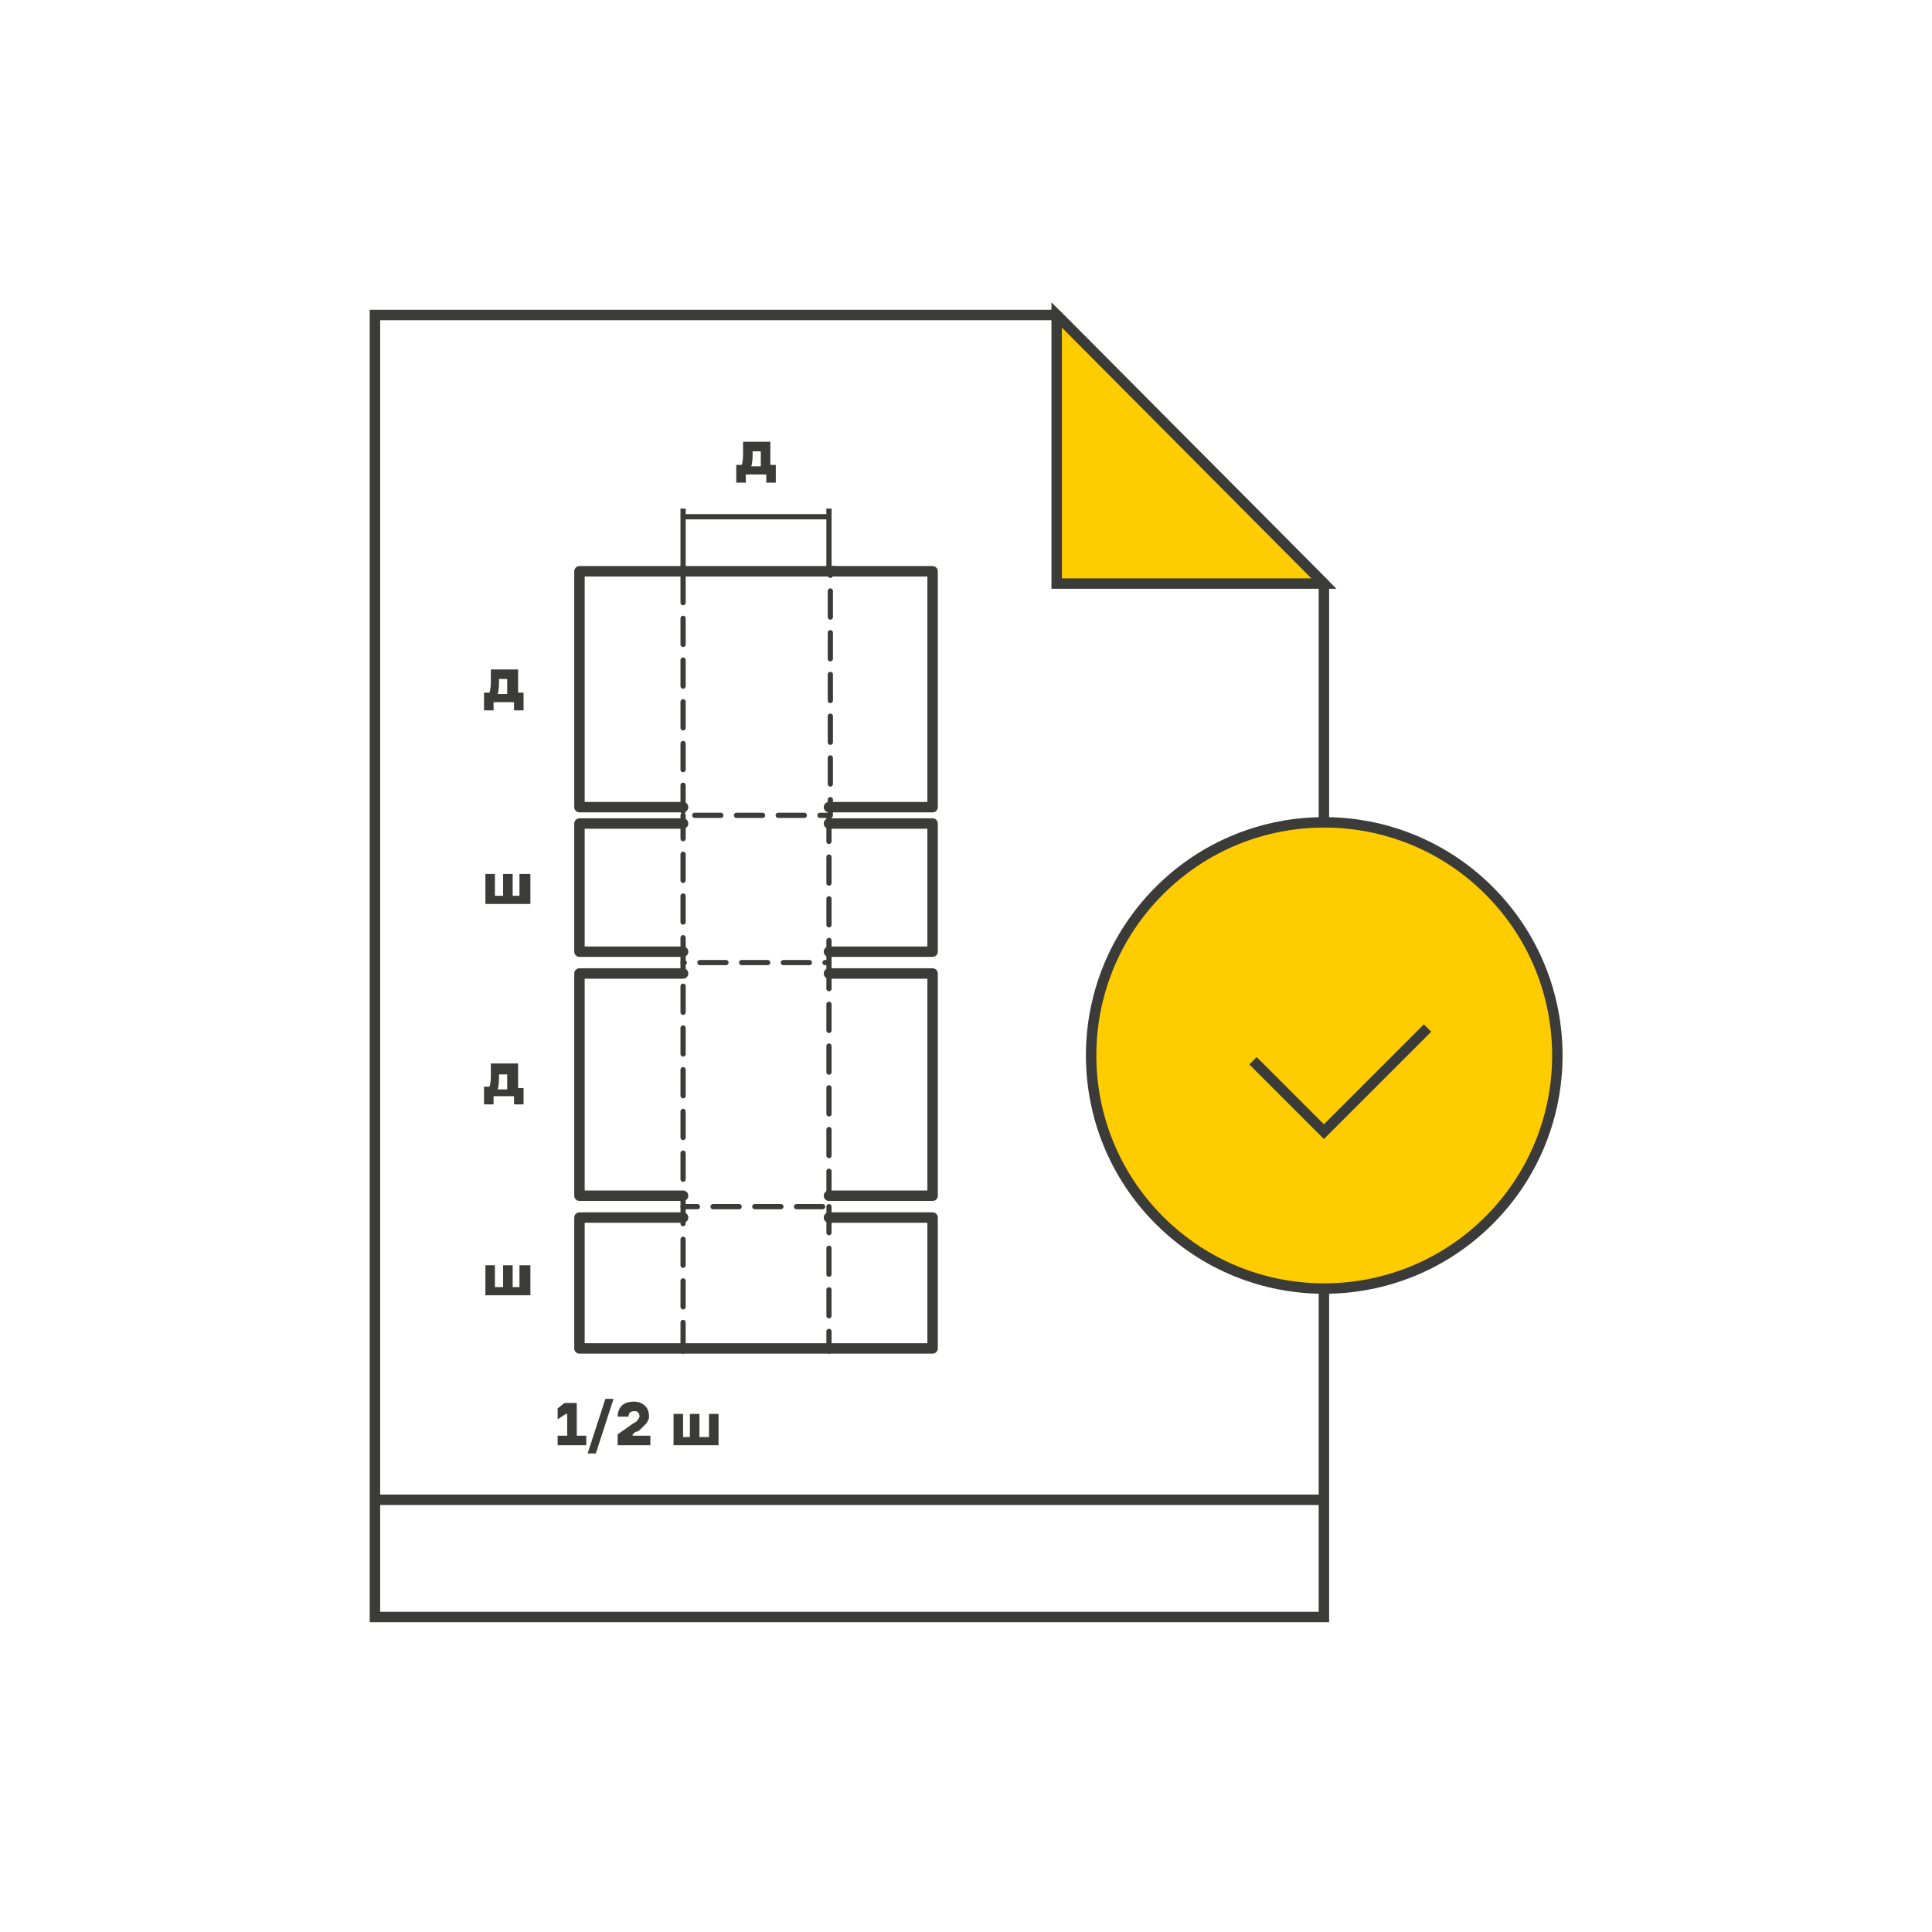 <?xml version="1.0" encoding="UTF-8"?> <!-- Generator: Adobe Illustrator 22.0.1, SVG Export Plug-In . SVG Version: 6.00 Build 0) --> <svg xmlns="http://www.w3.org/2000/svg" xmlns:xlink="http://www.w3.org/1999/xlink" x="0px" y="0px" viewBox="0 0 141.7 141.7" style="enable-background:new 0 0 141.7 141.7;" xml:space="preserve"> <style type="text/css"> .st0{fill-rule:evenodd;clip-rule:evenodd;fill:#FFCC00;stroke:#000000;stroke-width:2.144;stroke-miterlimit:10;} .st1{fill-rule:evenodd;clip-rule:evenodd;fill:#FFCC00;stroke:#000000;stroke-width:2.144;stroke-miterlimit:10;} .st2{fill-rule:evenodd;clip-rule:evenodd;fill:none;stroke:#3B3B3A;stroke-width:0.765;stroke-miterlimit:22.926;} .st3{fill-rule:evenodd;clip-rule:evenodd;fill:#FFCC00;stroke:#3B3B3A;stroke-width:0.765;stroke-miterlimit:22.926;} .st4{fill-rule:evenodd;clip-rule:evenodd;fill:#3B3B3A;} .st5{fill-rule:evenodd;clip-rule:evenodd;fill:none;stroke:#3B3B3A;stroke-width:0.383;stroke-linecap:round;stroke-linejoin:round;stroke-miterlimit:22.926;stroke-dasharray:1.913,1.148;} .st6{fill-rule:evenodd;clip-rule:evenodd;fill:none;stroke:#3B3B3A;stroke-width:0.382;stroke-linecap:round;stroke-linejoin:round;stroke-miterlimit:22.926;stroke-dasharray:1.912,1.147;} .st7{fill-rule:evenodd;clip-rule:evenodd;fill:none;stroke:#3B3B3A;stroke-width:0.381;stroke-linecap:round;stroke-linejoin:round;stroke-miterlimit:22.926;stroke-dasharray:1.906,1.144;} .st8{fill-rule:evenodd;clip-rule:evenodd;fill:none;stroke:#3B3B3A;stroke-width:0.765;stroke-linecap:round;stroke-linejoin:round;stroke-miterlimit:10;} .st9{fill-rule:evenodd;clip-rule:evenodd;fill:none;stroke:#3B3B3A;stroke-width:0.765;stroke-linecap:round;stroke-linejoin:round;stroke-miterlimit:10;} .st10{fill-rule:evenodd;clip-rule:evenodd;fill:none;stroke:#3B3B3A;stroke-width:0.383;stroke-miterlimit:22.926;} .st11{fill-rule:evenodd;clip-rule:evenodd;fill:none;stroke:#3B3B3A;stroke-width:0.382;stroke-miterlimit:22.926;} .st12{fill-rule:evenodd;clip-rule:evenodd;fill:none;stroke:#3B3B3A;stroke-width:0.765;stroke-miterlimit:22.926;} .st13{fill-rule:evenodd;clip-rule:evenodd;fill:none;stroke:#000000;stroke-width:0.383;stroke-miterlimit:22.926;} .st14{fill-rule:evenodd;clip-rule:evenodd;fill:none;stroke:#000000;stroke-width:0.153;stroke-miterlimit:22.926;} .st15{fill-rule:evenodd;clip-rule:evenodd;fill:#FFCC00;stroke:#3B3B3A;stroke-width:0.765;stroke-miterlimit:22.926;} .st16{fill-rule:evenodd;clip-rule:evenodd;fill:#FFCC00;stroke:#000000;stroke-width:2.144;stroke-miterlimit:10;} .st17{fill-rule:evenodd;clip-rule:evenodd;fill:none;stroke:#3B3B3A;stroke-width:0.765;stroke-linecap:round;stroke-linejoin:round;stroke-miterlimit:22.926;} .st18{fill-rule:evenodd;clip-rule:evenodd;fill:none;stroke:#3B3B3A;stroke-width:0.383;stroke-linecap:round;stroke-linejoin:round;stroke-miterlimit:22.926;} .st19{fill-rule:evenodd;clip-rule:evenodd;fill:none;stroke:#3B3B3A;stroke-width:0.765;stroke-linecap:round;stroke-linejoin:round;stroke-miterlimit:22.926;} .st20{fill-rule:evenodd;clip-rule:evenodd;fill:#FFCC00;stroke:#3B3B3A;stroke-width:0.383;stroke-linecap:round;stroke-linejoin:round;stroke-miterlimit:22.926;} .st21{fill-rule:evenodd;clip-rule:evenodd;fill:none;stroke:#3B3B3A;stroke-width:0.382;stroke-linecap:round;stroke-linejoin:round;stroke-miterlimit:22.926;} .st22{fill-rule:evenodd;clip-rule:evenodd;fill:#FFCC00;stroke:#3B3B3A;stroke-width:0.765;stroke-linecap:round;stroke-linejoin:round;stroke-miterlimit:22.926;} .st23{fill-rule:evenodd;clip-rule:evenodd;fill:#FFCC00;stroke:#3B3B3A;stroke-width:0.382;stroke-linecap:round;stroke-linejoin:round;stroke-miterlimit:22.926;} .st24{fill-rule:evenodd;clip-rule:evenodd;fill:#FFCC00;stroke:#3B3B3A;stroke-width:0.765;stroke-linecap:round;stroke-linejoin:round;stroke-miterlimit:22.926;} </style> <g id="_x31_"> </g> <g id="_x31__1_"> <g> <polyline class="st2" points="97.1,94.4 97.1,118.6 27.5,118.6 27.5,23.1 77.5,23.1 97.1,42.8 97.1,60.3 "></polyline> <polygon class="st3" points="77.5,23.1 77.5,42.8 97.1,42.8 "></polygon> <ellipse transform="matrix(0.707 -0.707 0.707 0.707 -26.247 91.339)" class="st3" cx="97.1" cy="77.4" rx="17.1" ry="17.1"></ellipse> <line class="st2" x1="27.5" y1="110" x2="97.1" y2="110"></line> <polyline class="st2" points="91.9,77.8 97.1,83 104.7,75.4 "></polyline> <path class="st4" d="M38,50.8h0.4v1.3h-0.7v-0.6h-1.5v0.6h-0.7v-1.3h0.4c0.1-0.3,0.1-0.6,0.1-1v-0.7h2V50.8L38,50.8z M37.2,50.8 v-1h-0.6v0.1c0,0.3,0,0.7-0.1,1H37.2z"></path> <polygon class="st4" points="38.9,64.1 38.9,66.3 35.6,66.3 35.6,64.1 36.3,64.1 36.3,65.7 36.9,65.7 36.9,64.1 37.6,64.1 37.6,65.7 38.1,65.7 38.1,64.1 "></polygon> <path class="st4" d="M38,79.8h0.4V81h-0.7v-0.6h-1.5V81h-0.7v-1.3h0.4c0.1-0.3,0.1-0.6,0.1-1v-0.7h2V79.8L38,79.8z M37.2,79.8v-1 h-0.6v0.1c0,0.3,0,0.7-0.1,1H37.2z"></path> <polygon class="st4" points="38.9,92.8 38.9,95 35.6,95 35.6,92.8 36.3,92.8 36.3,94.4 36.9,94.4 36.9,92.8 37.6,92.8 37.6,94.4 38.1,94.4 38.1,92.8 "></polygon> <path class="st4" d="M42.4,105.3H43v0.7h-2.1v-0.7h0.7v-1.6h-0.1l-0.6,0.4v-0.8l0.5-0.4h0.9V105.3L42.4,105.3z M43.7,106.6h-0.6 l1.3-4H45L43.7,106.6L43.7,106.6z M47.7,105.3v0.7h-2.4v-0.8l1-0.7c0.1-0.1,0.2-0.1,0.3-0.2c0.1,0,0.1-0.1,0.2-0.2 c0.1-0.1,0.1-0.2,0.1-0.2c0-0.1,0-0.2-0.1-0.3c-0.1-0.1-0.1-0.1-0.3-0.1c-0.2,0-0.4,0.1-0.4,0.4h-0.8c0-0.3,0.1-0.6,0.3-0.8 c0.2-0.2,0.5-0.3,0.9-0.3c0.3,0,0.6,0.1,0.8,0.3c0.2,0.2,0.3,0.4,0.3,0.8c0,0.1,0,0.2-0.1,0.3c0,0.1-0.1,0.2-0.2,0.3 c-0.1,0.1-0.2,0.2-0.3,0.3c-0.1,0.1-0.2,0.2-0.3,0.2s-0.2,0.1-0.3,0.2v0.1H47.7L47.7,105.3z M52.7,103.7v2.3h-3.3v-2.3h0.7v1.7 h0.5v-1.7h0.7v1.7H52v-1.7H52.7z"></path> <rect x="50.1" y="41.9" class="st5" width="10.8" height="17.9"></rect> <polyline class="st6" points="60.8,59.8 60.8,70.6 50.1,70.6 50.1,59.8 "></polyline> <polyline class="st5" points="60.8,70.6 60.8,88.5 50.1,88.5 50.1,70.6 "></polyline> <path class="st7" d="M60.8,88.5v10.4 M50.1,98.9V88.5"></path> <polyline class="st8" points="60.8,59.2 68.4,59.2 68.4,41.9 60.8,41.9 "></polyline> <polyline class="st8" points="60.8,69.8 68.4,69.8 68.4,60.4 60.8,60.4 "></polyline> <polyline class="st9" points="60.8,87.7 68.4,87.7 68.4,71.4 60.8,71.4 "></polyline> <polyline class="st8" points="60.8,98.9 68.4,98.9 68.4,89.3 60.8,89.3 "></polyline> <polyline class="st8" points="50.1,59.2 42.5,59.2 42.5,41.9 61.2,41.9 "></polyline> <polyline class="st8" points="50.1,69.8 42.5,69.8 42.5,60.4 50.1,60.4 "></polyline> <polyline class="st9" points="50.1,87.7 42.5,87.7 42.5,71.4 50.1,71.4 "></polyline> <polyline class="st8" points="50.1,98.9 42.5,98.9 42.5,89.3 50.1,89.3 "></polyline> <line class="st8" x1="50.1" y1="98.9" x2="60.8" y2="98.9"></line> <line class="st10" x1="60.8" y1="41.9" x2="60.8" y2="37.3"></line> <line class="st10" x1="50.1" y1="41.9" x2="50.1" y2="37.3"></line> <line class="st10" x1="60.8" y1="37.9" x2="50.1" y2="37.9"></line> <path class="st4" d="M56.5,34.1h0.4v1.3h-0.7v-0.6h-1.5v0.6H54v-1.3h0.4c0.1-0.3,0.1-0.6,0.1-1v-0.7h2V34.1L56.5,34.1z M55.8,34.1 v-1h-0.6v0.1c0,0.3,0,0.7-0.1,1H55.8z"></path> </g> </g> <g id="_x31__2_"> </g> <g id="_x31__3_"> </g> <g id="_x31__4_"> </g> <g id="_x31__5_"> </g> <g id="_x31__6_"> </g> <g id="_x31__7_"> </g> </svg> 